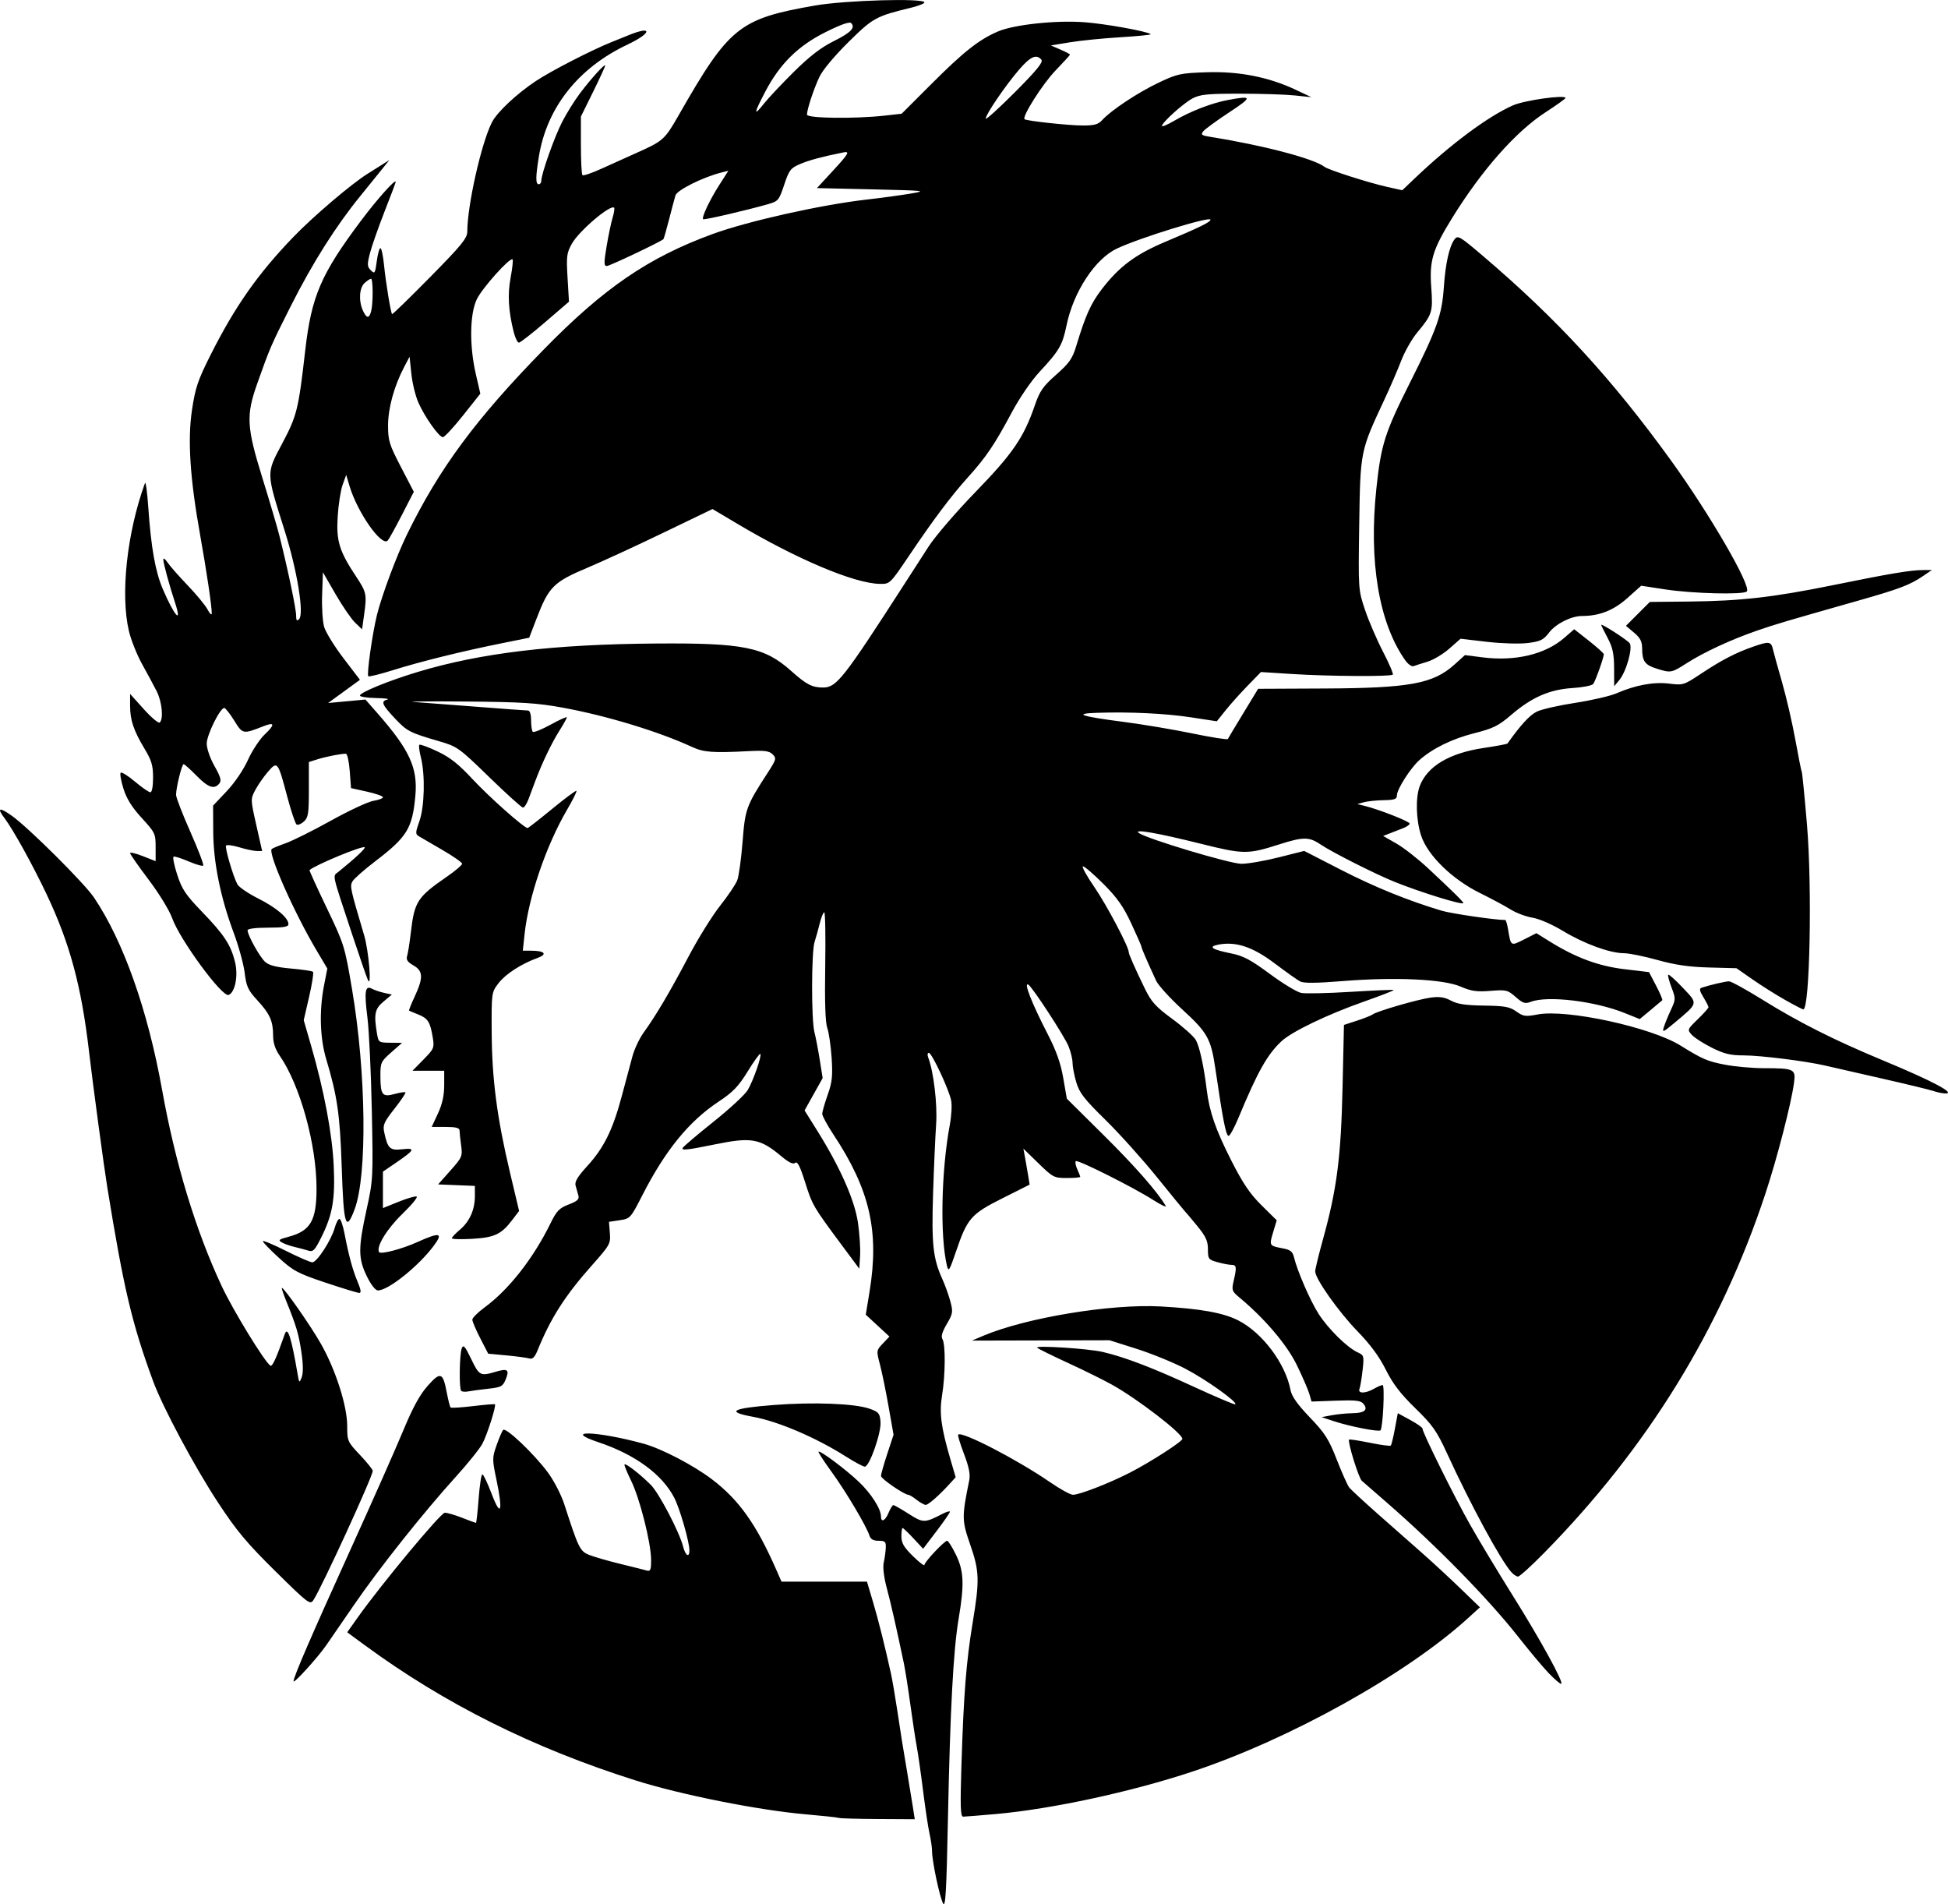 <?xml version="1.0" encoding="UTF-8"?>
<svg enable-background="new 0 0 817 813" version="1.1" viewBox="0 0 762.69 745.36" xml:space="preserve" xmlns="http://www.w3.org/2000/svg"><path d="m369.21 745.03c-1.38-2.74-4.285-16.538-4.285-20.355 0-1.39-0.436-4.447-0.969-6.792-0.533-2.345-1.671-9.889-2.53-16.764-0.858-6.875-1.984-14.75-2.5-17.5s-1.648-10.175-2.514-16.5c-0.866-6.325-1.999-13.525-2.518-16-2.933-14.001-5.04-23.283-6.698-29.5-1.144-4.29-1.604-8.161-1.188-10 0.373-1.65 0.732-4.237 0.797-5.75 0.103-2.402-0.253-2.75-2.814-2.75-2.068 0-3.122-0.598-3.576-2.027-1.171-3.688-9.29-17.353-14.839-24.972-3.004-4.125-5.301-7.666-5.104-7.87 0.589-0.608 10.6 6.867 15.783 11.785 4.801 4.556 8.669 10.599 8.669 13.544 0 2.552 1.676 1.736 3-1.46 0.683-1.65 1.526-2.989 1.871-2.974 0.346 0.014 3.037 1.56 5.981 3.436 5.688 3.624 6.21 3.625 13.154 0.035 1.646-0.851 2.993-1.237 2.993-0.857 0 0.38-2.36 3.796-5.245 7.59l-5.245 6.899-3.791-4.064c-2.085-2.235-4-4.064-4.255-4.064s-0.464 1.481-0.464 3.292c0 2.58 0.972 4.246 4.5 7.708 2.475 2.429 4.505 3.985 4.511 3.458 0.013-1.159 7.825-9.458 8.902-9.458 0.419 0 1.961 2.447 3.425 5.437 3.125 6.382 3.348 11.581 1.073 25.063-2.075 12.298-3.311 35.352-4.179 77.911-0.595 29.187-0.959 35.46-1.947 33.5zm-40.785-33.432c-0.55-0.2-6.435-0.835-13.077-1.412-18.364-1.596-48.706-7.64-66.423-13.233-40.168-12.679-74.863-30.006-106.24-53.058l-6.742-4.953 4.011-5.662c9.172-12.946 32.572-41.099 34.185-41.129 0.942-0.018 3.996 0.868 6.787 1.968s5.229 2 5.418 2 0.665-4.275 1.056-9.5c0.392-5.225 1.046-9.5 1.454-9.5 0.408 0 2.054 3.453 3.657 7.673 3.603 9.485 4.474 6.894 1.864-5.546-1.682-8.018-1.68-8.591 0.037-13.5 0.986-2.82 2.15-5.525 2.587-6.011 1.042-1.16 12.071 9.325 17.495 16.633 2.373 3.197 5.237 8.745 6.451 12.5 5.508 17.03 6.114 18.28 9.551 19.716 1.796 0.751 7.24 2.335 12.098 3.52s9.619 2.379 10.582 2.653c1.484 0.421 1.75-0.199 1.75-4.079 0-6.62-4.401-24.078-7.829-31.059-1.621-3.3-2.784-6.175-2.586-6.389 0.496-0.536 6.205 3.903 10.293 8.002 3.236 3.245 11.249 18.559 12.666 24.207 0.882 3.514 2.456 4.456 2.456 1.47 0-3.37-3.746-16.377-5.945-20.641-4.712-9.138-15.331-16.92-29.591-21.685-14.616-4.884-0.768-4.475 17.536 0.518 7.056 1.925 19.564 8.436 26.849 13.977 10.533 8.012 17.332 17.566 25.116 35.292l2.086 4.75h16.73 16.73l2.31 7.75c2.147 7.205 4.726 17.484 7.087 28.25 0.543 2.475 1.662 9 2.488 14.5 1.606 10.695 1.732 11.484 3.927 24.5 0.788 4.675 1.764 10.638 2.169 13.25l0.736 4.75-14.364-0.079c-7.9-0.043-14.814-0.242-15.364-0.442zm48.025-21.229c0.857-27.262 1.874-40.082 4.382-55.25 2.759-16.683 2.647-20.086-1.004-30.59-3.261-9.379-3.279-10.69-0.342-25.111 0.466-2.286-0.124-5.231-2.064-10.307-1.494-3.909-2.517-7.305-2.275-7.548 1.443-1.443 23.189 9.816 35.991 18.635 3.929 2.706 7.953 4.921 8.942 4.921 2.566 0 13.996-4.431 22.157-8.591 7.962-4.058 20.688-12.241 20.688-13.304 0-2.121-17.325-15.47-27.431-21.135-3.262-1.829-11.068-5.689-17.347-8.578-6.279-2.889-11.71-5.572-12.069-5.963-0.93-1.009 19.962 0.336 25.622 1.65 8.582 1.992 19.517 6.167 35.629 13.603 8.747 4.037 16.098 7.146 16.335 6.91 0.913-0.913-11.636-9.829-19.74-14.026-4.675-2.421-13.225-5.898-19-7.726l-10.5-3.324-53.885 0.126 4.372-1.857c16.638-7.066 49.994-12.587 69.513-11.505 15.524 0.86 24.461 2.461 30.333 5.431 9.452 4.782 18.548 16.893 20.517 27.316 0.46 2.435 2.715 5.62 7.555 10.669 5.927 6.184 7.412 8.509 10.535 16.5 2 5.116 4.181 10.013 4.848 10.883 0.666 0.87 5.712 5.548 11.212 10.398 5.5 4.849 13.366 11.788 17.48 15.419 4.114 3.631 10.864 9.875 15 13.875l7.52 7.272-4.5 4.105c-24.2 22.077-69.792 47.478-108.06 60.2-23.822 7.921-55.16 14.688-76.944 16.615-6.325 0.56-12.091 1.021-12.814 1.026-1.064 7e-3 -1.19-3.938-0.662-20.741zm-261.52-32.264c0-1.686 7.078-18.037 22.721-52.486 8.242-18.15 17.341-38.682 20.22-45.628 3.732-9.002 6.476-14.026 9.557-17.5 5.036-5.677 5.988-5.349 7.493 2.587 0.562 2.964 1.234 5.601 1.493 5.86 0.259 0.259 4.193 0.023 8.743-0.525 4.55-0.548 8.426-0.871 8.614-0.719 0.605 0.49-2.963 11.745-4.88 15.396-1.02 1.942-5.733 7.805-10.474 13.03-12.502 13.779-29.865 35.625-39.739 50-4.723 6.875-9.636 14.012-10.918 15.86-3.413 4.919-12.832 15.288-12.832 14.126zm491.36-3.236c-2.232-2.337-7.524-8.656-11.76-14.041-11.805-15.009-32.13-35.767-51.598-52.698-4.675-4.066-9.065-7.888-9.756-8.493-1.229-1.077-5.66-15.435-4.975-16.12 0.191-0.191 3.836 0.364 8.099 1.234 4.264 0.87 7.967 1.367 8.229 1.105 0.262-0.262 0.987-3.221 1.61-6.576l1.134-6.1 4.829 2.628c2.656 1.446 4.829 2.965 4.829 3.376 0 1.565 12.571 26.929 18.732 37.794 3.542 6.247 10.994 18.622 16.558 27.5 11.017 17.578 20.374 34.642 18.995 34.642-0.478 0-2.695-1.913-4.927-4.25zm-498.51-39.867c-11.163-11.011-15.137-15.771-22.42-26.856-9.216-14.028-21.723-37.419-25.457-47.613-8.281-22.608-11.453-36.046-17.917-75.914-1.313-8.1-5.69-40.637-7.129-53-2.975-25.557-7.484-42.292-16.566-61.48-5.453-11.52-13.158-25.45-16.542-29.905-3.074-4.047-2.022-4.388 2.861-0.927 6.507 4.613 28.349 26.334 32.165 31.987 11.511 17.053 21.075 44.047 26.688 75.325 5.154 28.722 13.156 55.056 23.342 76.813 4.47 9.548 16.857 29.78 19.07 31.148 0.761 0.47 2.307-2.929 5.63-12.378 1.115-3.171 2.557 1.299 4.974 15.417 0.654 3.823 0.727 3.889 1.645 1.5 0.624-1.625 0.59-5.018-0.098-9.694-1.062-7.22-1.98-10.323-5.928-20.056-1.171-2.888-1.954-5.25-1.739-5.25 0.909 0 11.139 14.638 15.21 21.765 5.794 10.143 10.37 24.398 10.37 32.307 0 5.886 0.134 6.189 5 11.335 2.75 2.908 5 5.707 5 6.221 0 2.176-19.999 45.726-23.239 50.606-1.282 1.931-2.032 1.361-14.918-11.35zm483.92 0.367c-4.293-4.868-15.883-26.289-25.242-46.655-3.947-8.588-5.589-10.914-12.352-17.5-5.783-5.631-8.765-9.529-11.531-15.07-2.541-5.089-6.067-9.877-11.049-15-7.456-7.667-16.592-20.59-16.592-23.467 0-0.875 1.364-6.505 3.031-12.511 5.441-19.605 7.064-32.133 7.673-59.26l0.555-24.713 5.121-1.67c2.816-0.918 5.571-2.015 6.121-2.438 1.617-1.243 17.604-5.882 22.655-6.575 3.505-0.48 5.471-0.191 7.996 1.175 2.504 1.356 5.767 1.845 12.943 1.943 8.116 0.111 10.064 0.465 12.646 2.304 2.74 1.951 3.592 2.071 8.347 1.169 11.419-2.166 44.335 4.985 55.878 12.138 8.728 5.409 10.587 6.208 17.535 7.537 3.85 0.736 10.6 1.346 15 1.354 12.159 0.022 12.715 0.295 11.948 5.865-1.13 8.21-6.569 29.269-11.126 43.076-17.514 53.069-46.102 99.5-86.691 140.8-5 5.088-9.593 9.25-10.206 9.25s-1.809-0.787-2.658-1.75zm-232.77-28.25c-1.375-1.075-2.831-1.966-3.235-1.978-1.681-0.051-10.765-6.289-10.765-7.393 0-0.66 1.106-4.559 2.458-8.664l2.458-7.465-1.938-11c-1.066-6.05-2.59-13.475-3.387-16.5-1.433-5.444-1.422-5.528 1.135-8.216l2.584-2.716-9.268-8.567 1.476-9c3.88-23.666 0.132-39.955-14.169-61.573-2.392-3.615-4.348-7.231-4.348-8.035 0-0.804 0.952-4.146 2.115-7.427 1.759-4.961 2.022-7.396 1.559-14.465-0.306-4.675-1.072-9.95-1.703-11.721-0.769-2.16-1.036-10.146-0.809-24.251 0.186-11.566 0.018-21.029-0.374-21.029-0.391 4e-4 -1.179 1.913-1.75 4.251s-1.489 5.632-2.039 7.321c-1.263 3.881-1.311 30.491-0.064 35.313 0.514 1.989 1.451 6.853 2.081 10.809l1.145 7.193-7.079 12.658 4.986 7.978c8.976 14.36 14.627 27.143 15.914 35.991 0.639 4.393 1.016 10.237 0.839 12.987l-0.322 5-7.053-9.5c-11.044-14.877-11.33-15.368-14.169-24.385-1.965-6.241-2.999-8.262-3.86-7.547-0.815 0.677-2.493-0.123-5.465-2.607-8.322-6.953-11.659-7.548-25.953-4.628-10.967 2.24-13.316 2.488-12.602 1.332 0.387-0.627 5.842-5.247 12.122-10.266 6.279-5.02 12.268-10.569 13.308-12.332 2.185-3.703 5.59-13.482 4.926-14.146-0.247-0.247-2.46 2.819-4.918 6.815-3.639 5.915-5.761 8.121-11.425 11.876-11.61 7.696-20.836 19.014-29.821 36.586-4.623 9.04-4.775 9.208-8.897 9.826l-4.194 0.629 0.347 4.367c0.333 4.189 0.046 4.705-7.035 12.674-10.463 11.773-16.125 20.616-21.214 33.131-1.167 2.871-1.996 3.693-3.325 3.3-0.974-0.288-4.985-0.825-8.915-1.193l-7.144-0.669-3.106-6.022c-1.708-3.312-3.106-6.595-3.106-7.296 0-0.701 2.168-2.866 4.817-4.811 9.497-6.971 19.043-19.149 25.782-32.89 2.398-4.89 3.45-5.98 7.129-7.384 3.386-1.293 4.203-2.047 3.794-3.504-0.287-1.021-0.781-2.768-1.097-3.883-0.424-1.494 0.775-3.505 4.559-7.645 6.532-7.147 9.995-14.155 13.506-27.328 1.539-5.775 3.429-12.823 4.2-15.663 0.771-2.84 2.748-7.02 4.392-9.29 4.782-6.601 10.294-15.931 17.553-29.708 3.72-7.061 9.286-16.019 12.368-19.907 3.082-3.887 6.109-8.387 6.726-10 0.617-1.613 1.552-8.385 2.077-15.05 1.022-12.97 1.385-13.96 9.97-27.229 3.219-4.975 3.344-5.462 1.804-7-1.333-1.331-3.157-1.576-9.368-1.254-14.19 0.734-17.591 0.479-22.255-1.668-13.127-6.044-33.378-12.198-50.457-15.332-10.089-1.851-16.141-2.236-38-2.416-14.3-0.118-23.525-0.043-20.5 0.166 3.025 0.209 14.07 1.048 24.545 1.866s19.587 1.486 20.25 1.486c0.731 0 1.205 1.509 1.205 3.833 0 2.108 0.3 4.133 0.667 4.5 0.367 0.367 3.517-0.9 7-2.814s6.333-3.192 6.333-2.838c0 0.354-1.311 2.708-2.914 5.231-3.009 4.737-6.786 12.608-9.399 19.588-0.824 2.2-2.045 5.463-2.713 7.25-0.669 1.788-1.636 3.25-2.149 3.25s-6.452-5.362-13.197-11.916c-11.898-11.561-12.485-11.981-19.695-14.081-11.534-3.36-12.554-3.892-17.393-9.066-4.956-5.298-5.439-6.555-2.788-7.248 0.963-0.252-1.062-0.51-4.5-0.573s-6.25-0.498-6.25-0.966c0-1.227 11.21-5.809 22.641-9.253 24.695-7.442 53.099-10.825 93.382-11.123 34.161-0.253 42.381 1.415 52.767 10.705 5.969 5.34 8.239 6.521 12.529 6.521 5.267 0 7.929-3.389 32.009-40.75 2.57-3.987 6.779-10.512 9.353-14.5s10.835-13.588 18.358-21.333c14.488-14.918 18.86-21.289 23.129-33.704 1.998-5.81 3.21-7.563 8.422-12.172 5.144-4.549 6.362-6.289 7.848-11.212 3.631-12.027 5.742-16.712 10.054-22.316 6.768-8.796 13.169-13.572 24.684-18.419 13.488-5.677 17.825-7.797 17.825-8.715 0-1.469-27.542 7.016-36.612 11.279-8.562 4.025-17.04 16.936-19.749 30.076-1.599 7.759-2.814 9.852-10.556 18.185-3.286 3.537-7.876 10.254-10.974 16.058-6.583 12.333-9.966 17.345-16.891 25.023-6.705 7.434-13.493 16.46-23.222 30.879-7.499 11.114-7.507 11.121-11.5 11.046-9.965-0.187-32.272-9.587-55.551-23.41l-9.912-5.886-19.266 9.284c-10.597 5.106-23.766 11.183-29.266 13.503-13.891 5.86-15.549 7.52-20.552 20.579l-2.683 7.004-10.883 2.199c-15.678 3.168-31.484 7.074-42.262 10.444-5.159 1.613-9.596 2.715-9.861 2.45-0.678-0.678 1.621-16.898 3.414-24.093 1.921-7.707 7.703-23.174 11.775-31.5 12.613-25.791 26.902-45.104 53.49-72.299 23.553-24.09 40.958-35.998 66.061-45.194 13.798-5.055 42.573-11.489 60.5-13.528 5.5-0.626 13.15-1.664 17-2.308 6.685-1.118 6.02-1.193-14.79-1.671l-21.79-0.5 5.999-6.5c6.453-6.991 7.041-8.006 4.33-7.461-8.273 1.662-13.373 3.03-16.891 4.531-3.767 1.606-4.333 2.343-6.264 8.146-2.024 6.081-2.321 6.436-6.359 7.587-8.551 2.437-25.013 6.254-25.382 5.885-0.666-0.666 2.558-7.511 6.281-13.33l3.604-5.634-2.789 0.7c-7.129 1.789-17.291 6.852-17.919 8.927-0.357 1.182-1.496 5.46-2.531 9.507-1.035 4.047-2.021 7.482-2.191 7.635-1.225 1.1-21.058 10.507-22.152 10.507-1.166 0-1.178-1.201-0.081-7.75 0.714-4.263 1.769-9.295 2.344-11.184s0.842-3.637 0.594-3.885c-1.409-1.409-13.722 9.064-16.53 14.062-2.044 3.636-2.208 4.926-1.704 13.374l0.558 9.35-9.319 8.016c-5.125 4.409-9.76 8.016-10.3 8.016-0.54 0-1.459-1.913-2.042-4.25-2.072-8.306-2.424-14.643-1.178-21.246 0.684-3.626 1.021-6.817 0.748-7.09-0.965-0.965-11.839 11.149-13.984 15.578-2.781 5.742-2.956 18.184-0.412 29.247l1.78 7.739-6.767 8.511c-3.722 4.681-7.275 8.511-7.896 8.511-1.517 0-7.075-7.857-9.608-13.582-1.125-2.544-2.359-7.616-2.741-11.271l-0.695-6.646-2.142 4.071c-3.897 7.408-6.283 16.102-6.283 22.888 0 5.886 0.492 7.469 5.043 16.221l5.043 9.699-4.663 9.06c-2.564 4.983-5.058 9.487-5.542 10.008-2.371 2.558-11.866-10.969-14.963-21.318l-1.308-4.37-1.396 3.87c-0.768 2.129-1.638 7.725-1.934 12.436-0.603 9.592 0.616 13.554 7.24 23.534 4.035 6.078 4.218 6.944 3.126 14.756l-0.819 5.856-2.728-2.614c-1.501-1.438-4.95-6.463-7.665-11.166l-4.936-8.552-0.312 8.811c-0.172 4.846 0.189 10.516 0.802 12.601 0.613 2.085 4.015 7.592 7.561 12.239l6.447 8.449-12.478 9.08 14.625-1.359 4.678 5.328c12.643 14.401 15.873 21.44 14.865 32.4-1.171 12.735-3.244 16.1-15.81 25.666-4.311 3.282-8.294 6.817-8.85 7.856-1.004 1.877-0.804 2.788 4.622 21.05 1.788 6.019 3.04 20.94 1.468 17.5-0.503-1.1-3.222-8.975-6.043-17.5-8.329-25.174-7.839-22.961-5.506-24.852 6.582-5.334 10.718-9.197 10.296-9.619-0.768-0.768-19.162 6.829-21.618 8.929-0.14 0.12 2.893 6.781 6.741 14.802 6.843 14.265 7.061 14.963 9.925 31.911 5.532 32.734 5.999 72.698 1.005 86.053-3.451 9.229-4.315 6.41-5.057-16.518-0.66-20.38-1.715-27.732-6.057-42.207-2.467-8.222-2.799-18.952-0.89-28.751l1.315-6.751-4.162-7.006c-8.886-14.958-19.179-38.21-17.609-39.78 0.296-0.296 2.761-1.321 5.477-2.278 2.716-0.956 10.705-4.941 17.753-8.855 7.048-3.914 14.503-7.39 16.565-7.725 2.062-0.335 3.75-0.971 3.75-1.413s-2.812-1.426-6.25-2.187l-6.25-1.384-0.5-6.701c-0.275-3.685-0.95-6.723-1.5-6.75-1.679-0.083-7.814 1.121-11.25 2.207l-3.25 1.028v10.767c0 9.381-0.249 10.993-1.937 12.52-1.065 0.964-2.354 1.495-2.863 1.18-0.51-0.315-2.169-5.261-3.688-10.991-3.642-13.74-3.818-13.965-7.554-9.632-1.66 1.925-3.876 5.114-4.925 7.087-1.891 3.558-1.888 3.669 0.383 13.75l2.29 10.163-2.103-0.011c-1.157-6e-3 -4.229-0.656-6.828-1.445s-4.939-1.088-5.2-0.666c-0.519 0.84 2.752 11.995 4.447 15.161 0.581 1.086 4.239 3.576 8.129 5.535 7.154 3.603 11.85 7.593 11.85 10.07 0 1.026-1.939 1.354-8 1.354-4.838 0-8 0.408-8 1.033 0 1.898 4.757 10.443 6.884 12.364 1.504 1.359 4.379 2.098 10.128 2.603 4.416 0.388 8.291 0.969 8.612 1.29 0.321 0.321-0.367 4.712-1.528 9.757l-2.112 9.173 2.977 10.302c4.995 17.286 8.187 34.26 8.761 46.593 0.616 13.224-0.432 19.255-4.902 28.188-2.543 5.083-3.178 5.716-5.112 5.096-1.215-0.39-3.596-1.025-5.292-1.411-1.696-0.387-3.927-1.175-4.957-1.751-1.625-0.91-1.283-1.206 2.583-2.236 8.606-2.292 10.957-6.348 10.957-18.901 0-17.245-6.446-40.478-14.425-51.992-1.752-2.527-2.575-5.037-2.575-7.847 0-5.685-1.252-8.495-6.159-13.818-3.664-3.975-4.313-5.379-4.971-10.758-0.416-3.402-2.355-10.461-4.308-15.686-5.172-13.837-7.954-27.597-8.012-39.639l-0.049-10.139 5.318-5.623c3.114-3.292 6.563-8.368 8.321-12.245 1.651-3.642 4.615-8.142 6.585-10.001 4.042-3.812 3.925-4.948-0.336-3.274-8.264 3.247-8.27 3.246-11.61-2.128-1.693-2.723-3.451-4.951-3.908-4.951-1.654 0-6.852 10.544-6.861 13.919-5e-3 1.979 1.277 5.698 3.045 8.832 2.416 4.281 2.809 5.709 1.878 6.831-1.998 2.407-4.338 1.6-8.932-3.082-2.429-2.475-4.695-4.5-5.037-4.5-0.703 0-2.963 9.172-2.963 12.023 0 1.029 2.521 7.548 5.602 14.488s5.345 12.875 5.03 13.19c-0.315 0.315-2.868-0.416-5.675-1.623-2.807-1.207-5.466-2.056-5.91-1.886-0.444 0.17 0.182 3.342 1.39 7.05 1.87 5.737 3.313 7.896 9.687 14.5 8.67 8.982 11.256 12.896 12.937 19.581 1.354 5.384 0.078 12.027-2.498 13.016-2.515 0.965-19.131-21.674-22.124-30.145-1.035-2.93-5.137-9.626-9.157-14.948-4.005-5.302-7.282-9.995-7.282-10.428s2.25 0.1 5 1.184l5 1.971v-5.494c0-5.258-0.233-5.748-5.418-11.388-3.835-4.172-5.932-7.525-7.179-11.479-0.968-3.072-1.458-5.889-1.087-6.259 0.37-0.37 2.894 1.199 5.608 3.488 2.714 2.289 5.417 4.161 6.005 4.161 0.637 0 1.07-2.329 1.068-5.75-2e-3 -4.734-0.588-6.721-3.317-11.25-4.3-7.136-5.681-11.245-5.679-16.899l2e-3 -4.601 5.391 6c2.965 3.3 5.766 5.635 6.226 5.189 1.517-1.474 0.867-8.128-1.19-12.191-1.113-2.199-3.682-6.975-5.707-10.613-2.026-3.638-4.36-9.488-5.188-13-3.385-14.36-0.768-38.475 6.282-57.885 0.3-0.825 0.888 3.45 1.307 9.5 1.094 15.796 2.76 25.146 5.701 32 4.512 10.516 7.637 14.018 4.804 5.383-2.288-6.971-4.628-15.575-4.628-17.01 0-0.725 0.739-0.206 1.643 1.154 0.904 1.36 4.455 5.397 7.891 8.973s6.954 7.85 7.817 9.5 1.59 2.325 1.616 1.5c0.076-2.447-2.015-16.584-4.512-30.5-3.997-22.278-4.987-37.333-3.231-49.1 1.297-8.691 2.298-11.673 7.178-21.382 9.627-19.151 18.57-31.903 32.539-46.4 7.761-8.055 22.716-20.784 29.058-24.734 1.375-0.856 3.85-2.412 5.5-3.458l3-1.901-2.5 3.131c-1.375 1.722-5.377 6.666-8.894 10.987-9.568 11.755-18.643 26.107-27.099 42.856-7.858 15.564-8.246 16.459-13.221 30.5-4.431 12.505-4.186 17 2.019 37 2.815 9.075 5.8 19.2 6.632 22.5 3.234 12.826 6.563 28.662 6.563 31.219 0 2.04 0.278 2.403 1.165 1.517 2.042-2.042-0.771-19.219-5.697-34.784-7.261-22.946-7.237-22.071-0.952-33.906 5.815-10.952 6.398-13.303 9.058-36.545 2.419-21.136 6.155-29.824 21.8-50.694 6.373-8.501 13.626-16.611 13.626-15.235 0 0.245-1.985 5.512-4.412 11.704s-4.989 13.51-5.694 16.262c-1.129 4.404-1.086 5.199 0.356 6.642 1.518 1.518 1.689 1.26 2.323-3.52 0.376-2.837 1.024-5.159 1.439-5.159s1.056 3.038 1.425 6.75c0.659 6.639 2.592 18.426 3.131 19.088 0.151 0.186 6.835-6.315 14.854-14.446 12.327-12.501 14.58-15.256 14.591-17.838 0.044-10.409 5.479-34.552 9.626-42.76 2.012-3.983 9.646-11.164 17.215-16.195 5.952-3.956 21.894-12.155 29.701-15.275 1.62-0.647 4.688-1.885 6.817-2.75 9.356-3.8 8.846-0.728-0.622 3.744-19.29 9.112-31.593 24.658-34.709 43.86-1.296 7.985-1.306 10.824-0.041 10.824 0.55 0 1-0.618 1-1.372 0-2.691 5.156-17.229 8.199-23.12 1.703-3.296 4.787-8.246 6.854-11 4.323-5.761 9.947-11.951 9.947-10.95 0 0.375-2.138 5.015-4.75 10.312l-4.75 9.63v11.167c0 6.142 0.27 11.437 0.601 11.767s3.705-0.816 7.5-2.546c3.795-1.73 9.824-4.449 13.399-6.041 10.776-4.8 11.278-5.247 16.847-14.991 19.721-34.506 23.651-37.662 53.325-42.825 11.968-2.082 42.828-2.961 42.828-1.22 0 0.446-2.362 1.383-5.25 2.081-13.75 3.327-14.836 3.923-24.496 13.446-5.458 5.381-10.118 10.968-11.373 13.638-2.25 4.786-4.852 12.679-4.87 14.773-0.012 1.437 18.7 1.68 30.278 0.393l6.789-0.755 11.711-11.703c12.64-12.632 18.554-17.296 25.968-20.483 6.264-2.692 22.526-4.448 33.743-3.644 8.187 0.587 25.011 3.62 26.094 4.703 0.245 0.245-5.077 0.778-11.825 1.186-6.748 0.407-15.644 1.297-19.769 1.976l-7.5 1.235 3.75 1.62c2.062 0.891 3.75 1.775 3.75 1.965s-2.587 3.031-5.75 6.315c-4.966 5.157-13.087 17.939-12.054 18.972 0.675 0.675 17.299 2.47 22.872 2.47 4.46 0 6.015-0.438 7.526-2.119 3.387-3.767 13.881-10.731 21.994-14.595 7.416-3.533 8.606-3.791 19.008-4.13 12.644-0.412 24.274 1.893 34.903 6.919l6 2.837-6.5-0.682c-3.575-0.375-13.25-0.685-21.5-0.688-12.644-6e-3 -15.55 0.283-18.5 1.835-3.615 1.902-12 9.453-12 10.806 0 0.421 2.138-0.484 4.75-2.011 6.499-3.799 14.691-6.965 21.136-8.167 9.595-1.789 9.652-1.214 0.473 4.824-4.873 3.205-9.441 6.538-10.153 7.405-1.132 1.38-0.757 1.662 3 2.26 20.456 3.254 40.302 8.473 44.436 11.686 1.544 1.2 17.478 6.292 24.652 7.879l5.794 1.281 4.706-4.483c14.249-13.573 28.916-24.476 38.696-28.766 4.517-1.981 20.51-4.217 20.51-2.867 0 0.285-3.542 2.82-7.871 5.633-11.641 7.564-24.932 22.615-36.525 41.365-7.623 12.329-8.94 16.681-8.177 27.029 0.718 9.737 0.431 10.662-5.513 17.818-2.086 2.512-4.898 7.462-6.249 11-1.35 3.538-4.351 10.483-6.669 15.433-9.338 19.946-9.332 19.915-9.761 48.605-0.381 25.524-0.374 25.63 2.267 33.5 1.457 4.342 4.624 11.699 7.037 16.348 2.413 4.649 4.142 8.699 3.842 9-0.807 0.81-25.054 0.663-39.249-0.238l-12.367-0.785-5.155 5.285c-2.836 2.907-6.725 7.245-8.644 9.642l-3.489 4.357-9.989-1.532c-10.046-1.541-24.007-2.215-36.989-1.786-9.463 0.313-6.283 1.389 10.5 3.553 7.425 0.958 19.575 2.999 27 4.537s13.637 2.507 13.804 2.155 2.902-4.915 6.078-10.14l5.774-9.5 25.922-0.121c33.403-0.156 42.63-1.857 50.981-9.401l4.059-3.667 6.941 0.882c12.754 1.62 24.489-1.17 31.894-7.583l3.953-3.424 5.797 4.554c3.188 2.505 5.797 4.858 5.797 5.229 0 1.309-3.295 10.545-4.156 11.65-0.48 0.616-4.153 1.33-8.163 1.587-8.975 0.576-15.933 3.633-23.954 10.523-4.957 4.258-6.998 5.269-14.451 7.156-8.688 2.2-16.383 5.974-21.508 10.548-3.48 3.107-8.768 11.406-8.768 13.762 0 1.497-0.893 1.821-5.25 1.904-2.888 0.055-6.375 0.42-7.75 0.812l-2.5 0.712 3 0.745c5.556 1.38 17.5 6.077 17.5 6.882 0 0.439-1.125 1.237-2.5 1.774s-3.715 1.448-5.199 2.026l-2.699 1.051 5.206 2.973c2.863 1.635 8.448 6 12.411 9.699 9.743 9.095 13.781 13.076 13.781 13.587 0 0.97-16.418-4.083-26.833-8.259-7.449-2.987-24.561-11.618-28.961-14.608-4.557-3.096-6.826-3.112-16.234-0.11-12.454 3.974-13.932 3.96-30.993-0.292-17.011-4.239-26.46-5.864-23.979-4.122 3.299 2.316 35.701 12.029 40.128 12.029 2.517 0 9.075-1.134 14.573-2.521l9.996-2.521 14.401 7.394c13.135 6.745 26.206 12.054 39.401 16.005 3.779 1.132 20.954 3.642 24.915 3.642 0.272 0 0.775 1.688 1.117 3.75 1.092 6.573 1.004 6.519 6.254 3.858l4.828-2.446 4.943 3.084c10.327 6.443 19.261 9.78 29.437 10.997l9.703 1.16 2.789 5.327c1.534 2.93 2.615 5.491 2.401 5.69s-2.287 1.94-4.608 3.867l-4.22 3.504-5.78-2.332c-11.697-4.72-30.213-6.956-36.817-4.445-2.296 0.873-3.127 0.61-5.977-1.892-3.114-2.734-3.698-2.875-9.871-2.379-5.356 0.43-7.511 0.118-11.732-1.698-6.77-2.912-25.646-3.786-46.107-2.135-10.407 0.84-15.303 0.878-16.699 0.131-1.086-0.581-5.559-3.758-9.94-7.059-8.547-6.44-15.104-8.642-21.925-7.363-4.355 0.817-2.728 1.946 5.034 3.493 4.598 0.917 7.594 2.514 15 7.996 5.09 3.768 10.621 7.117 12.292 7.442 1.671 0.326 10.431 0.132 19.466-0.43 9.036-0.562 16.57-0.88 16.744-0.706 0.174 0.174-5.211 2.261-11.966 4.638-13.955 4.91-27.999 11.674-31.976 15.4-5.571 5.219-9.306 11.856-16.769 29.798-1.773 4.263-3.58 7.531-4.015 7.262-1.074-0.664-2.133-6.132-5.138-26.513-1.695-11.497-3.099-14.002-12.837-22.903-4.833-4.417-9.473-9.509-10.312-11.315-3.47-7.474-5.735-12.708-5.735-13.25 0-0.317-1.802-4.44-4.004-9.162-3.109-6.667-5.544-10.125-10.897-15.478-3.791-3.791-7.398-6.893-8.016-6.893-0.618 0 1.427 3.712 4.545 8.25 4.772 6.947 13.371 23.234 13.371 25.327 0 0.807 2.447 6.349 6.268 14.195 2.587 5.314 4.239 7.143 10.807 11.968 4.264 3.133 8.4 6.835 9.192 8.228 1.453 2.555 3.153 10.327 4.271 19.532 1.038 8.543 3.48 15.569 9.615 27.662 4.534 8.937 7.303 13.032 11.852 17.524l5.936 5.862-1.415 4.701c-1.573 5.226-1.539 5.282 3.742 6.273 2.957 0.555 3.886 1.262 4.384 3.341 1.311 5.466 6.379 17.145 9.678 22.302 3.754 5.868 11.194 13.205 15.279 15.066 2.499 1.139 2.577 1.421 1.941 7.045-0.365 3.222-0.91 6.503-1.213 7.291-0.717 1.868 2.341 1.832 5.664-0.068 1.375-0.786 2.904-1.445 3.398-1.465 0.911-0.036 0.126 16.774-0.828 17.728-0.693 0.693-11.93-1.493-18.07-3.515l-5-1.647 4-0.743c2.2-0.409 5.886-0.769 8.191-0.8 4.667-0.064 6.134-1.359 4.192-3.699-1.042-1.255-3.119-1.487-10.799-1.206l-9.509 0.348-0.872-3c-0.48-1.65-2.676-6.717-4.881-11.26-3.876-7.984-12.555-18.201-22.482-26.465-2.939-2.446-3.099-2.9-2.274-6.453 1.266-5.454 1.154-6.321-0.815-6.327-0.963-3e-3 -3.438-0.474-5.5-1.047-3.539-0.983-3.75-1.267-3.75-5.065 0-3.255-0.812-5.014-4.25-9.203-2.337-2.849-4.494-5.404-4.792-5.679-0.298-0.275-5.21-6.276-10.915-13.335-5.705-7.059-14.813-17.184-20.24-22.5-8.207-8.039-10.114-10.495-11.335-14.597-0.807-2.712-1.468-6.145-1.468-7.628 0-1.483-0.719-4.439-1.597-6.569-1.661-4.027-14.073-23.05-15.692-24.051-2.008-1.241 1.271 7.164 7.514 19.261 3.4 6.588 5.119 11.426 6.13 17.258l1.406 8.103 14.415 14.278c12.291 12.175 20.989 22.079 24.277 27.642 0.443 0.75-1.705-0.243-4.773-2.206-7.79-4.983-29.697-15.973-30.412-15.258-0.325 0.325-0.068 1.74 0.571 3.143 0.639 1.403 1.162 2.755 1.162 3.004s-2.349 0.453-5.221 0.453c-5.005 0-5.466-0.238-11.126-5.75l-5.905-5.75 0.653 3.5c0.359 1.925 0.909 5.095 1.221 7.044l0.568 3.544-10.684 5.363c-12.285 6.166-13.726 7.823-18.169 20.892-2.54 7.471-2.907 8.045-3.516 5.5-2.757-11.53-2.238-37.152 1.119-55.18 0.649-3.486 0.891-7.761 0.538-9.5-0.888-4.375-7.582-18.662-8.743-18.662-0.522 0-0.646 0.787-0.276 1.75 2.143 5.568 3.672 18.416 3.124 26.25-0.327 4.675-0.865 16.889-1.195 27.143-0.633 19.638-0.011 25.405 3.587 33.304 1.084 2.38 2.511 6.344 3.17 8.808 1.112 4.158 1.011 4.801-1.402 8.919-1.787 3.049-2.315 4.89-1.688 5.882 1.241 1.961 1.166 13.996-0.136 21.944-1.152 7.029-0.433 12.517 3.317 25.312l1.996 6.812-2.366 2.604c-4.07 4.479-8.325 8.213-9.366 8.221-0.55 4e-3 -2.125-0.873-3.5-1.948zm-213.63-465.25c0.822-3.067 0.791-12.75-0.041-12.75-0.369 0-1.494 0.745-2.5 1.655-2.094 1.895-2.409 6.979-0.668 10.798 1.432 3.143 2.422 3.234 3.209 0.297zm262.43-98.488c-1.938-2.335-4.278-1.289-8.758 3.914-5.302 6.157-13.044 17.511-13.044 19.13 0 0.632 5.141-4.011 11.425-10.317 8.571-8.602 11.163-11.781 10.378-12.727zm-96.899 4.724c6.066-6.008 10.612-9.515 15.441-11.913 6.857-3.405 8.761-5.368 6.956-7.173-0.621-0.621-4.202 0.655-10.029 3.572-10.76 5.387-17.84 12.374-23.554 23.247-4.545 8.65-4.703 9.981-0.565 4.759 1.734-2.188 7.021-7.809 11.75-12.492zm20.261 541.98c-11.579-7.346-26.392-13.682-36.164-15.47-10.888-1.992-8.509-3.356 8.108-4.648 15.428-1.2 31.608-0.573 37.392 1.448 3.591 1.255 4.032 1.778 4.314 5.114 0.358 4.243-4.314 17.6-6.151 17.585-0.639-5e-3 -4.014-1.818-7.499-4.029zm-150.52-25.646c-0.879-0.879-0.692-14.346 0.232-16.699 0.599-1.524 1.301-0.716 3.68 4.237 3.139 6.536 3.604 6.778 9.58 4.987 4.717-1.413 5.499-0.798 3.898 3.068-1.106 2.67-1.805 3.034-6.885 3.585-3.109 0.337-6.599 0.806-7.755 1.042s-2.393 0.137-2.75-0.219zm-53.148-42.371c-10.842-3.631-12.604-4.57-18.256-9.732-3.441-3.142-6.253-6.054-6.25-6.473 3e-3 -0.418 4.047 1.27 8.986 3.75s9.617 4.51 10.396 4.51c1.776 0 7.423-8.686 8.734-13.435 0.541-1.961 1.381-3.565 1.866-3.565 0.485 0 1.379 2.587 1.986 5.75 1.672 8.711 3.196 14.306 5.175 19 1.269 3.01 1.437 4.245 0.577 4.231-0.668-0.01-6.614-1.827-13.214-4.037zm16.208-2.466c-3.415-6.963-3.431-11.03-0.106-26.148 2.546-11.575 2.59-12.412 2.049-38.83-0.304-14.85-1.075-31.158-1.713-36.24-1.307-10.412-0.927-12.817 1.789-11.343 0.975 0.529 3.123 1.256 4.773 1.615l3 0.653-3.25 2.73c-3.42 2.873-3.842 4.869-2.608 12.335 0.611 3.695 0.688 3.751 5.239 3.793l4.619 0.043-4.25 3.735c-4.033 3.544-4.249 4.014-4.235 9.207 0.021 7.479 0.747 8.408 5.54 7.085 2.108-0.582 4.02-0.871 4.249-0.641 0.229 0.229-1.7 3.111-4.288 6.405-4.175 5.314-4.625 6.362-3.992 9.306 1.357 6.316 2.214 7.107 7.097 6.557 5.272-0.594 4.856 0.259-2.602 5.343l-5.015 3.418-4e-3 14.268 6.059-2.447c3.333-1.346 6.546-2.285 7.141-2.087s-1.891 3.235-5.524 6.748c-6.142 5.938-10.438 12.976-9.173 15.024 0.608 0.984 8.943-1.205 14.997-3.938 8.856-3.999 10.245-3.66 6.332 1.548-6.024 8.017-17.76 17.385-21.779 17.385-0.991 0-2.705-2.179-4.345-5.522zm33.292-14.914c0-0.381 1.411-1.881 3.136-3.332 3.807-3.203 5.864-7.819 5.864-13.156v-3.988l-14.396-0.588 4.811-5.412c4.598-5.172 4.784-5.61 4.198-9.89-0.338-2.463-0.614-5.09-0.614-5.838 0-0.981-1.521-1.36-5.454-1.36h-5.454l2.444-5.25c1.693-3.637 2.447-7.016 2.454-11l0.01-5.75h-6.208-6.208l4.314-4.395c4.135-4.213 4.284-4.576 3.592-8.75-0.989-5.97-1.888-7.371-5.701-8.89-1.808-0.72-3.41-1.392-3.56-1.492s0.859-2.61 2.24-5.577c3.4-7.303 3.28-9.962-0.545-12.139-2.281-1.298-2.908-2.232-2.455-3.658 0.334-1.053 0.993-5.219 1.463-9.257 1.411-12.107 2.522-13.812 14.318-21.949 3.163-2.182 5.75-4.389 5.75-4.905s-3.487-2.958-7.75-5.426c-4.263-2.468-8.424-4.891-9.249-5.383-1.32-0.788-1.29-1.478 0.255-5.787 2.031-5.667 2.339-18.143 0.615-24.987-0.621-2.465-0.897-4.713-0.614-4.995 0.283-0.283 3.462 0.878 7.065 2.581 4.989 2.357 8.294 4.973 13.864 10.971 6.38 6.871 20.093 19.039 21.457 19.039 0.263 0 4.582-3.368 9.599-7.485 5.017-4.117 9.305-7.301 9.529-7.077 0.224 0.224-1.454 3.593-3.728 7.487-8.148 13.951-15.033 34.121-16.581 48.576l-0.696 6.499 3.366 0.015c5.255 0.024 6.402 1.389 2.385 2.842-6.37 2.303-12.544 6.309-15.294 9.923-2.707 3.557-2.724 3.686-2.643 19.151 0.097 18.252 2.078 33.467 7.131 54.766l3.605 15.196-2.726 3.574c-4.266 5.593-6.897 6.823-15.677 7.332-4.354 0.252-7.916 0.146-7.916-0.235zm580-57.64c-1.375-0.475-10.6-2.706-20.5-4.958-9.9-2.252-19.8-4.511-22-5.019-7.532-1.742-25.254-3.947-31.719-3.947-5.18 0-7.654-0.596-12.468-3.001-3.303-1.651-6.838-3.92-7.854-5.044-1.817-2.008-1.777-2.112 2.346-6.114 2.307-2.239 4.193-4.357 4.191-4.706-2e-3 -0.349-0.904-2.111-2.004-3.915-1.468-2.408-1.667-3.39-0.746-3.696 3.224-1.068 9.406-2.514 10.773-2.519 0.835-3e-3 6.685 3.207 13 7.134 14.282 8.882 28.178 15.882 47.257 23.807 19.85 8.245 29.135 13.217 24.174 12.947-1.073-0.059-3.075-0.495-4.45-0.97zm-105.5-24.97c0.419-1.349 1.66-4.38 2.756-6.734 1.925-4.132 1.934-4.437 0.264-8.811-0.952-2.492-1.528-4.733-1.28-4.981s2.818 2.054 5.713 5.114c6.029 6.375 6.165 5.811-3.333 13.773-4.394 3.683-4.806 3.847-4.12 1.639zm47.502-10.655c-3.575-2.019-9.326-5.639-12.78-8.046l-6.28-4.375-10.72-0.286c-7.85-0.21-13.263-0.996-20.22-2.936-5.225-1.457-11.113-2.651-13.085-2.652-5.469-4e-3 -15.592-3.69-23.847-8.685-4.262-2.578-9.381-4.807-12-5.226-2.512-0.401-6.368-1.852-8.568-3.223s-7.596-4.265-11.992-6.431c-10.834-5.339-20.459-14.719-23.01-22.425-2.032-6.139-2.27-14.974-0.525-19.513 2.966-7.714 11.639-12.862 25-14.84 4.97-0.736 9.168-1.523 9.328-1.749 5.178-7.311 8.751-11.183 11.539-12.506 1.908-0.905 8.687-2.445 15.064-3.42 6.377-0.976 13.62-2.653 16.095-3.728 7.444-3.232 14.579-4.54 20.637-3.783 5.388 0.673 5.751 0.561 12.275-3.776 8.251-5.486 13.841-8.376 20.907-10.807 6.003-2.065 6.711-1.938 7.456 1.345 0.283 1.246 1.874 6.99 3.537 12.765s4 15.895 5.194 22.488c1.194 6.594 2.324 12.237 2.511 12.54s1.1 9.534 2.028 20.512c2.083 24.645 1.135 72.51-1.436 72.445-0.336-8e-3 -3.535-1.667-7.11-3.686zm-66.967-129.9c-0.026-5.611-0.558-8.088-2.533-11.803-1.375-2.586-2.5-4.884-2.5-5.108 0-0.662 9.912 5.7 11.088 7.117 1.394 1.679-1.25 11.167-4.048 14.525l-1.973 2.369-0.033-7.101zm16.658 0.209c-4.559-1.414-5.655-2.916-5.676-7.77-0.012-2.872-0.697-4.235-3.179-6.323l-3.164-2.662 9.353-9.354 15.237-0.154c20.345-0.206 32.939-1.637 56.515-6.423 22.566-4.581 30.278-5.874 35.205-5.902l3.482-0.02-3.543 2.408c-5.075 3.449-9.208 5.016-25.216 9.561-29.275 8.313-32.381 9.233-39.705 11.758-10.07 3.472-20.772 8.426-27.503 12.732-6.023 3.853-6.209 3.887-11.807 2.15zm-98.449-3.295c-10.305-14.605-14.327-38.617-11.276-67.314 1.814-17.059 3.311-21.771 13.124-41.294 10.617-21.123 12.545-26.548 13.28-37.359 0.628-9.25 2.119-15.975 4.15-18.723 1.305-1.765 1.969-1.381 11.184 6.463 28.969 24.66 50.4 47.957 73.514 79.914 15.329 21.193 31.696 49.451 29.773 51.399-1.325 1.342-21.153 0.844-31.916-0.802l-9.427-1.442-5.464 4.87c-5.375 4.79-10.923 6.975-17.712 6.975-4.222 0-10.274 3.053-12.915 6.515-2.188 2.869-3.358 3.441-8.302 4.061-3.239 0.406-10.254 0.199-16.049-0.473l-10.295-1.194-4.396 3.87c-2.418 2.128-6.27 4.431-8.559 5.117-2.29 0.686-4.74 1.469-5.446 1.74s-2.176-0.774-3.268-2.321z"/></svg>

